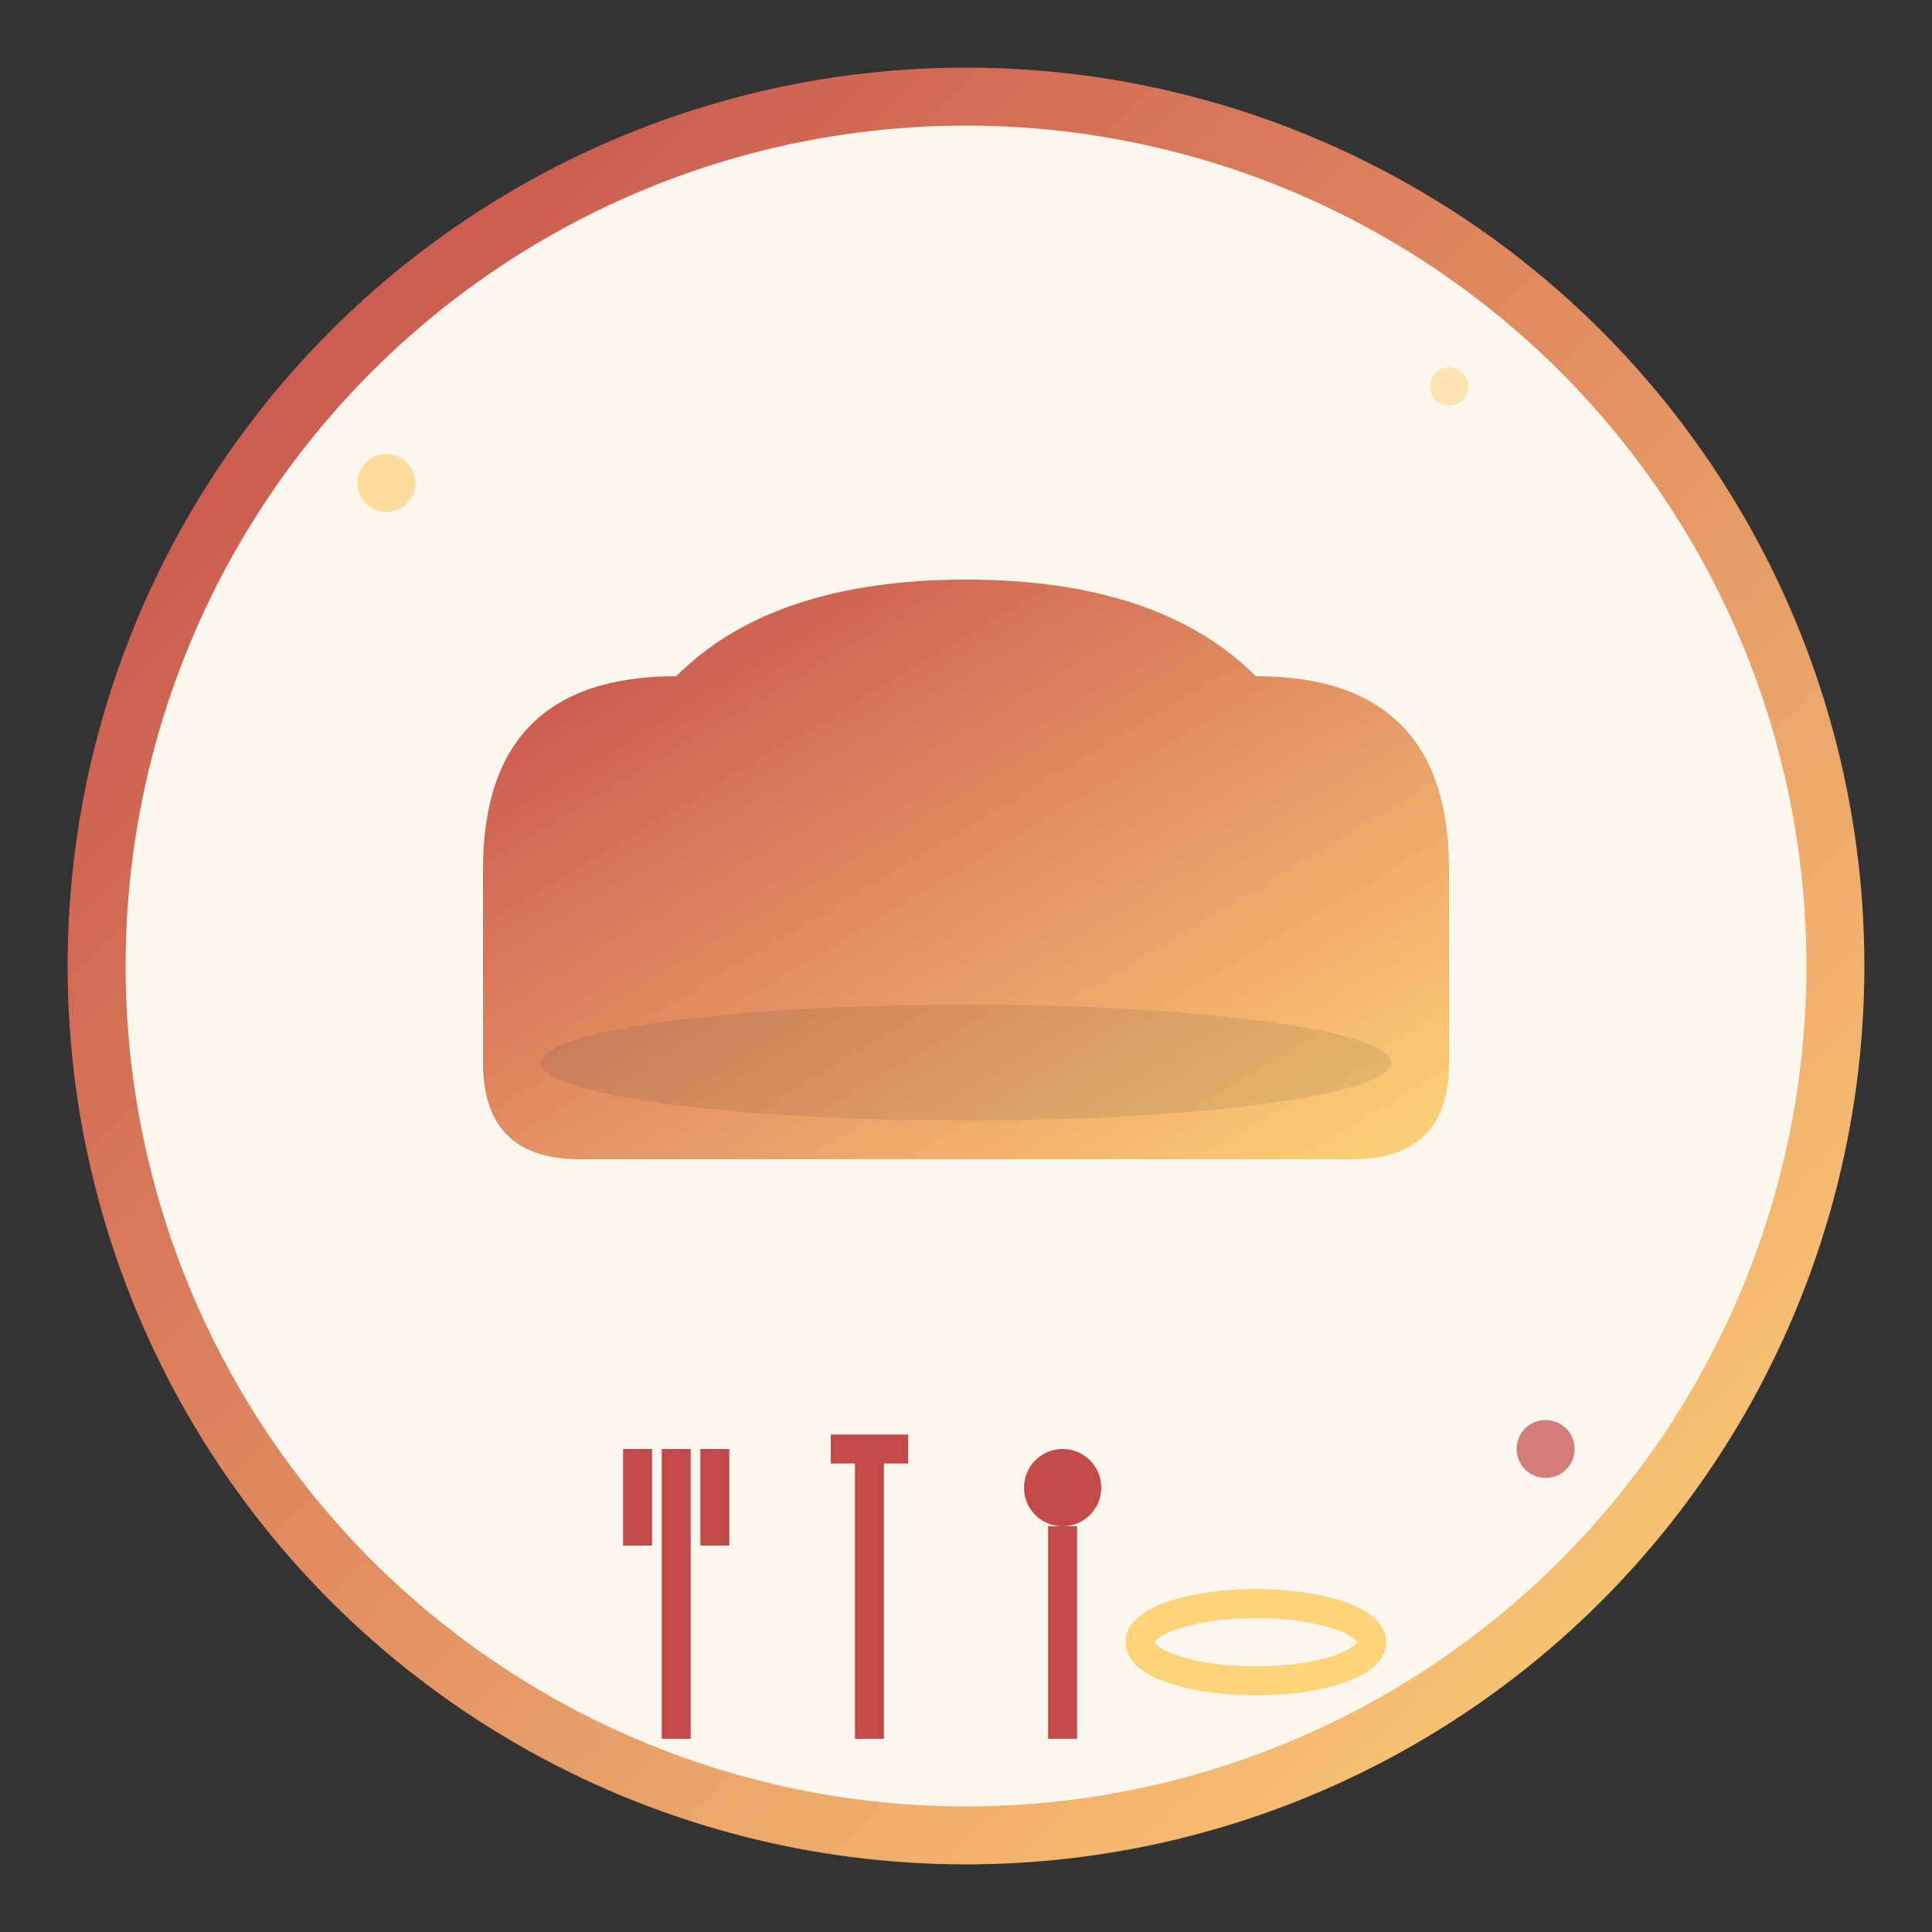 <svg xmlns="http://www.w3.org/2000/svg" viewBox="0 0 100 100" width="100" height="100">
  <rect x="0" y="0" width="100" height="100" fill="#333333" stroke="none"/>
  <defs>
    <linearGradient id="logoGradient" x1="0%" y1="0%" x2="100%" y2="100%">
      <stop offset="0%" style="stop-color:#C44949;stop-opacity:1" />
      <stop offset="100%" style="stop-color:#FFD479;stop-opacity:1" />
    </linearGradient>
  </defs>
  
  <!-- Background circle -->
  <circle cx="50" cy="50" r="45" fill="#FBF6EE" stroke="url(#logoGradient)" stroke-width="3"/>
  
  <!-- Chef hat -->
  <path d="M25 45 Q25 35 35 35 Q40 30 50 30 Q60 30 65 35 Q75 35 75 45 L75 55 Q75 60 70 60 L30 60 Q25 60 25 55 Z" fill="url(#logoGradient)"/>
  
  <!-- Hat details -->
  <ellipse cx="50" cy="55" rx="22" ry="3" fill="#1E1E24" opacity="0.1"/>
  
  <!-- Utensils -->
  <g transform="translate(30, 65)">
    <!-- Fork -->
    <path d="M5 10 L5 25 M3 10 L3 15 M7 10 L7 15" stroke="#C44949" stroke-width="1.5" fill="none"/>
    
    <!-- Knife -->
    <path d="M15 10 L15 25 M13 10 L17 10" stroke="#C44949" stroke-width="1.5" fill="none"/>
    
    <!-- Spoon -->
    <circle cx="25" cy="12" r="2" fill="#C44949"/>
    <path d="M25 14 L25 25" stroke="#C44949" stroke-width="1.5"/>
    
    <!-- Plate -->
    <ellipse cx="35" cy="20" rx="6" ry="2" fill="none" stroke="#FFD479" stroke-width="1.5"/>
  </g>
  
  <!-- Decorative elements -->
  <circle cx="20" cy="25" r="1.5" fill="#FFD479" opacity="0.7"/>
  <circle cx="80" cy="75" r="1.5" fill="#C44949" opacity="0.7"/>
  <circle cx="75" cy="20" r="1" fill="#FFD479" opacity="0.5"/>
</svg>